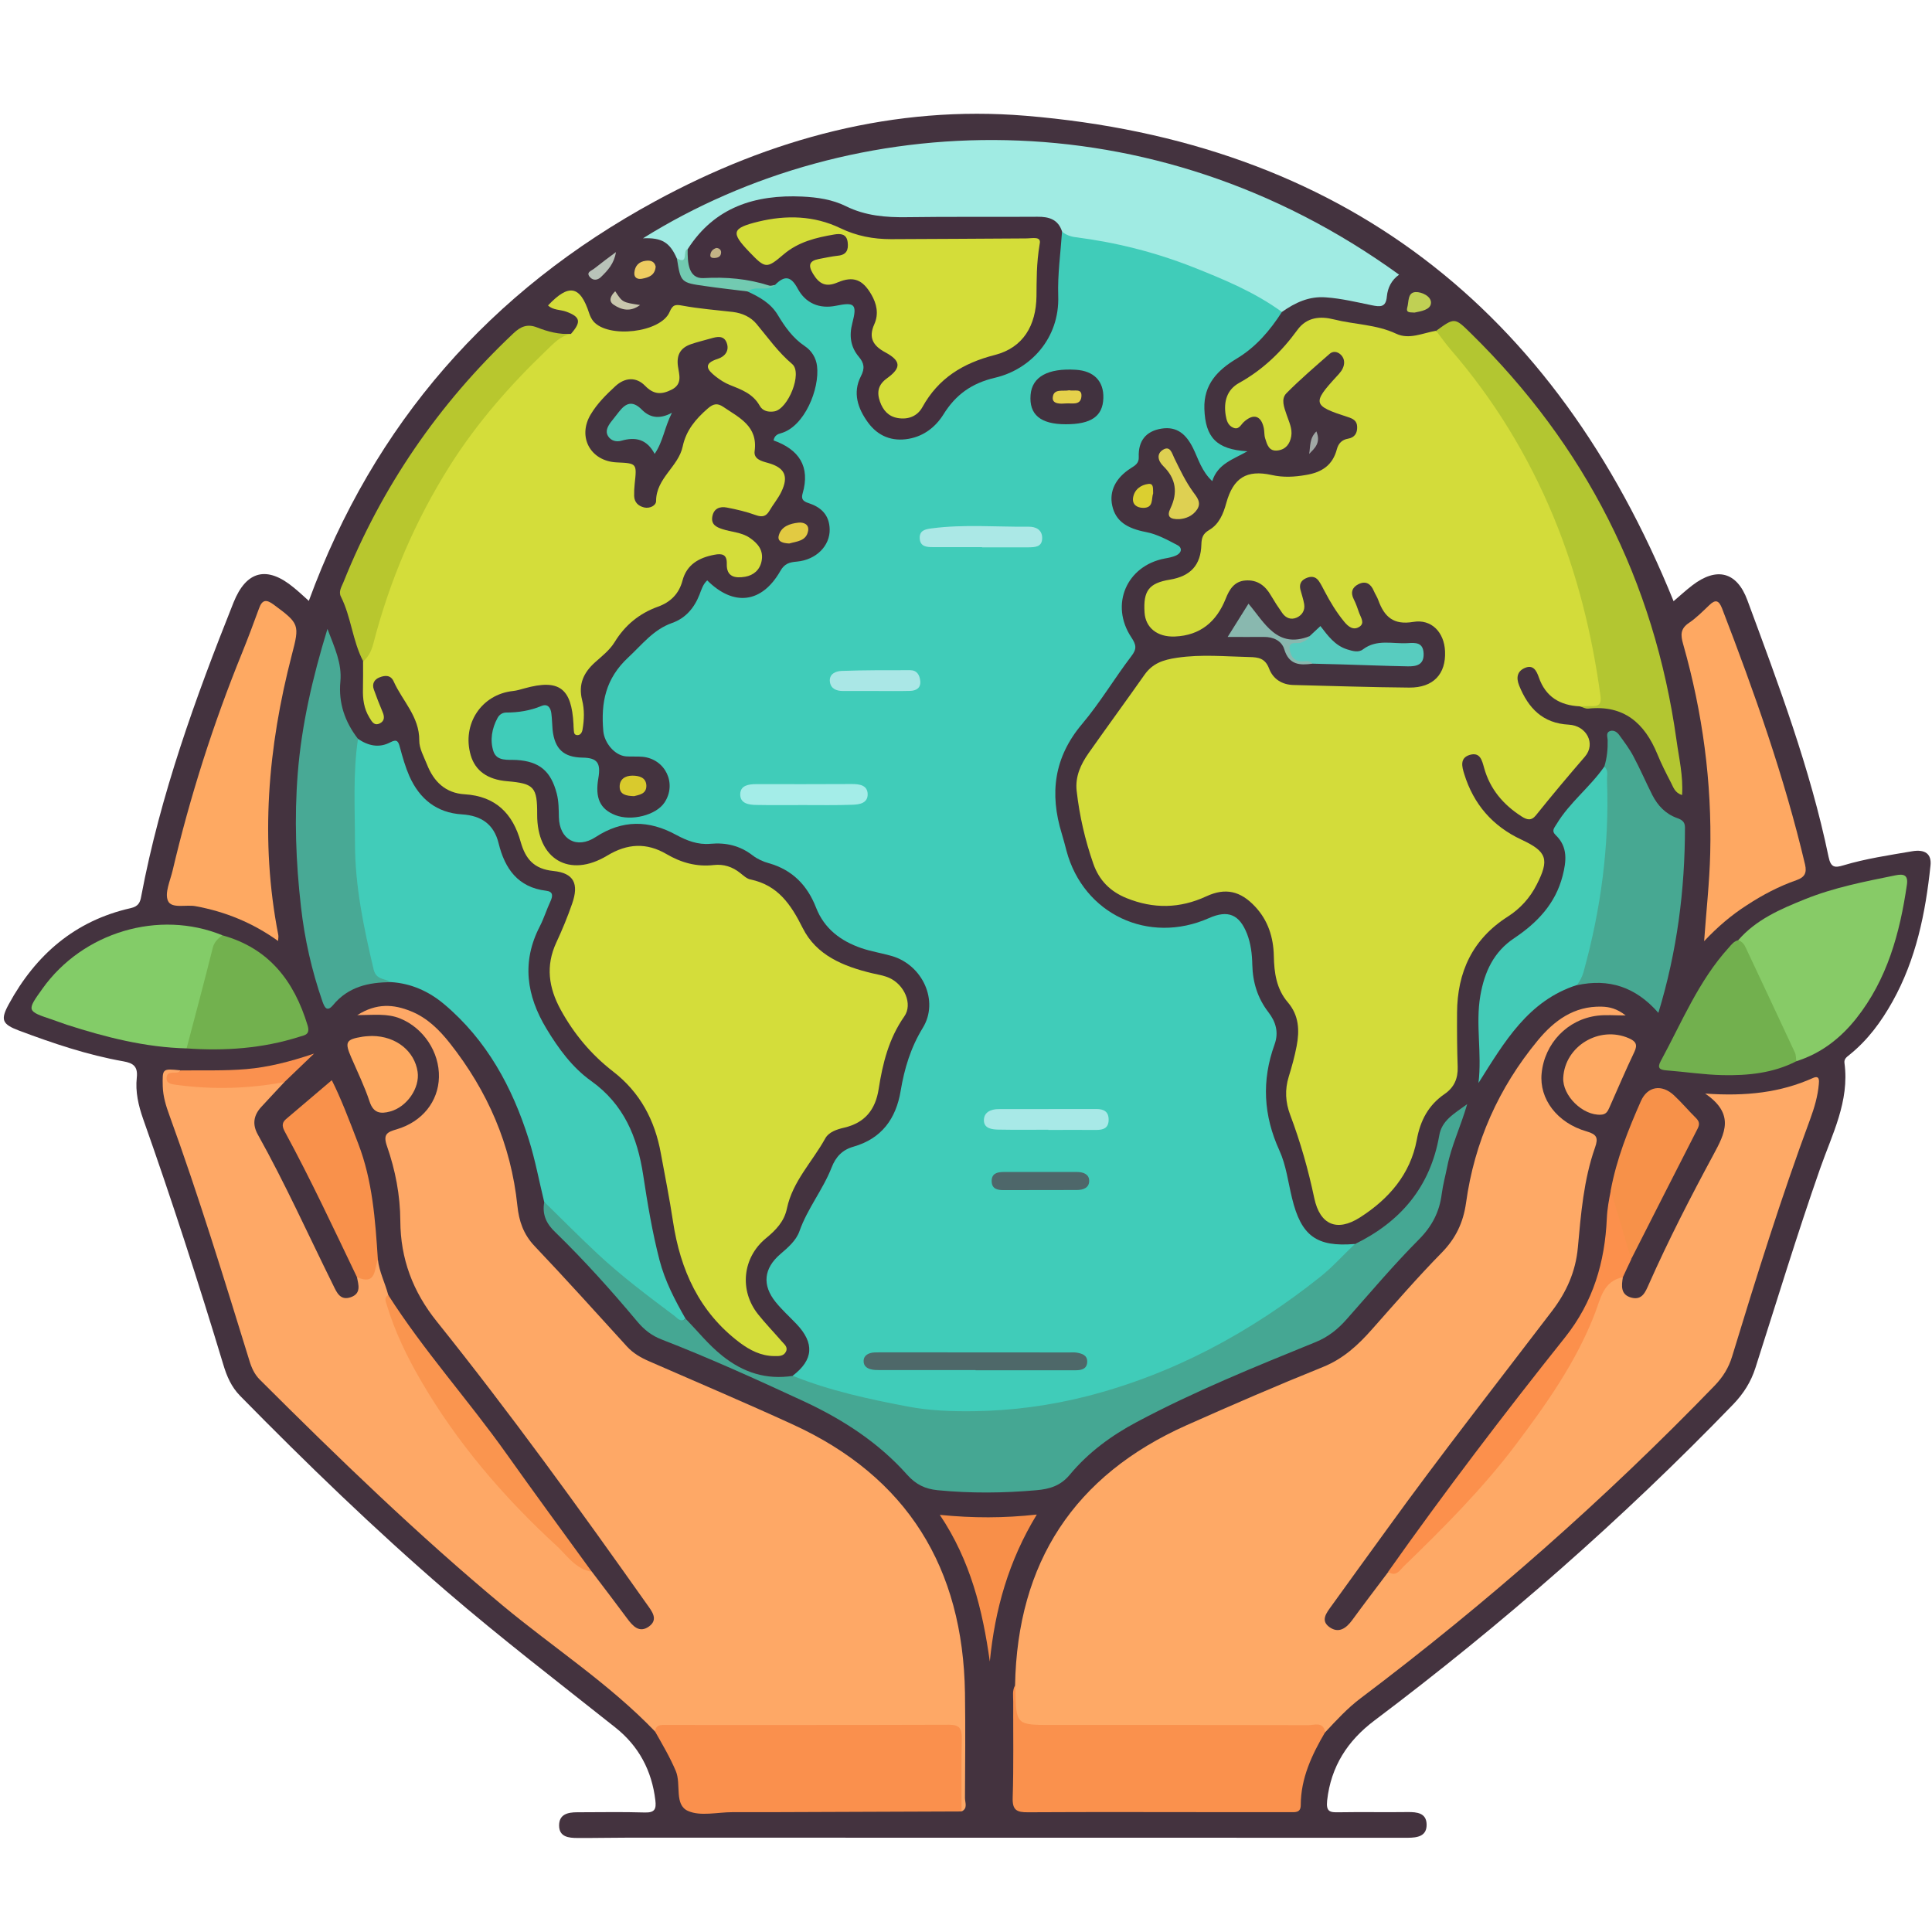 <svg version="1.2" preserveAspectRatio="xMidYMid meet" height="480" viewBox="0 0 360 360" zoomAndPan="magnify" width="480" xmlns:xlink="http://www.w3.org/1999/xlink" xmlns="http://www.w3.org/2000/svg"><defs><clipPath id="a0e61c751c"><path d="M 0 21 L 360 21 L 360 342.5 L 0 342.5 Z M 0 21"></path></clipPath></defs><g id="c9cec46c1d"><g clip-path="url(#a0e61c751c)" clip-rule="nonzero"><path d="M 57.543 111.965 C 69.676 78.883 91.355 54.191 122.117 37.477 C 143.605 25.797 166.73 19.562 191.09 21.57 C 249.938 26.434 289.727 57.473 311.848 112.023 C 312.812 111.215 314.027 110.074 315.34 109.07 C 319.891 105.578 323.652 106.543 325.602 111.852 C 331.406 127.543 337.309 143.199 340.723 159.645 C 341.148 161.711 341.918 161.711 343.48 161.246 C 347.664 159.992 352.004 159.355 356.305 158.621 C 358.719 158.215 359.953 159.121 359.719 161.285 C 358.793 170.125 357.039 178.754 352.641 186.629 C 350.539 190.395 348.012 193.828 344.617 196.551 C 344.078 196.977 343.578 197.344 343.691 198.094 C 344.656 205.219 341.379 211.375 339.16 217.727 C 334.859 230.004 331.078 242.453 327.105 254.863 C 326.258 257.527 324.867 259.691 322.957 261.68 C 302.242 283.105 279.91 302.676 256.109 320.59 C 251.113 324.355 248.008 329.121 247.293 335.492 C 247.062 337.617 247.836 337.73 249.473 337.691 C 253.754 337.617 258.055 337.711 262.34 337.652 C 264.055 337.637 265.754 337.828 265.828 339.895 C 265.906 342.152 264.133 342.441 262.301 342.441 C 213.906 342.422 165.516 342.422 117.121 342.422 C 113.961 342.422 110.777 342.5 107.613 342.48 C 105.977 342.48 104.18 342.305 104.18 340.145 C 104.18 338.059 105.801 337.691 107.535 337.691 C 111.742 337.691 115.926 337.598 120.133 337.73 C 122.004 337.789 122.312 337.094 122.117 335.473 C 121.461 329.934 119.031 325.359 114.672 321.902 C 104.105 313.508 93.379 305.285 83.137 296.461 C 69.773 284.938 57.121 272.699 44.758 260.113 C 43.117 258.453 42.25 256.43 41.613 254.285 C 36.965 238.902 32.027 223.633 26.664 208.48 C 25.797 206.008 25.199 203.422 25.488 200.816 C 25.719 198.711 24.832 198.094 23 197.766 C 16.309 196.59 9.883 194.41 3.539 192.035 C 0.375 190.836 0.047 190.027 1.648 187.094 C 6.664 177.887 13.992 171.555 24.352 169.219 C 25.816 168.891 26.125 168.117 26.316 167 C 29.887 148.082 36.406 130.09 43.504 112.293 C 45.895 106.309 49.77 105.363 54.746 109.496 C 55.652 110.23 56.539 111.059 57.543 111.965 Z M 57.543 111.965" style="stroke:none;fill-rule:nonzero;fill:#44333f;fill-opacity:1;"></path></g><path d="M 238.867 58.129 C 236.629 61.605 234.023 64.676 230.418 66.836 C 226.926 68.941 224.266 71.605 224.418 76.18 C 224.594 81.488 226.656 83.746 232.422 84.094 C 229.762 85.617 226.906 86.41 225.887 89.652 C 223.898 87.801 223.301 85.52 222.316 83.516 C 221.062 80.984 219.367 79.402 216.434 79.867 C 213.504 80.328 212.074 82.184 212.191 85.156 C 212.25 86.312 211.516 86.738 210.688 87.258 C 207.852 89.074 206.656 91.562 207.254 94.246 C 207.891 97.102 209.953 98.453 213.578 99.148 C 215.605 99.535 217.535 100.598 219.402 101.582 C 220.367 102.082 220.176 103.027 219.172 103.492 C 218.516 103.801 217.746 103.938 217.031 104.07 C 209.914 105.422 206.77 112.699 210.82 118.781 C 211.707 120.133 211.883 120.883 210.82 122.254 C 207.656 126.406 204.977 130.941 201.621 134.918 C 196.395 141.113 195.547 147.852 197.84 155.32 C 198.168 156.383 198.438 157.461 198.727 158.543 C 201.891 170.336 214.023 176.07 225.285 171.07 C 228.816 169.508 230.938 170.375 232.367 174.004 C 233.078 175.84 233.309 177.809 233.348 179.758 C 233.426 183.039 234.332 185.992 236.34 188.598 C 237.746 190.414 238.305 192.383 237.496 194.621 C 235.066 201.34 235.414 207.844 238.402 214.387 C 239.656 217.129 240.023 220.293 240.754 223.266 C 242.453 230.293 245.328 232.395 252.426 231.797 C 252.715 232.781 252.078 233.379 251.461 233.941 C 234.68 249.246 215.355 259.363 192.711 262.738 C 177.918 264.961 163.645 262.684 149.641 257.914 C 148.852 257.645 147.676 257.684 147.73 256.332 C 151.59 253.379 151.801 250.27 148.406 246.699 C 147.113 245.348 145.727 244.094 144.551 242.645 C 141.965 239.461 142.312 236.332 145.418 233.672 C 146.844 232.453 148.348 231.16 148.965 229.422 C 150.453 225.176 153.344 221.684 154.965 217.531 C 155.738 215.543 156.973 214.25 159.016 213.672 C 164.281 212.168 166.961 208.461 167.828 203.25 C 168.523 199.098 169.699 195.199 171.957 191.512 C 175.004 186.551 171.938 179.816 166.172 178.137 C 164.301 177.594 162.352 177.305 160.5 176.668 C 156.645 175.336 153.594 173.059 152.051 169.102 C 150.434 164.953 147.637 162.074 143.238 160.84 C 142.176 160.551 141.098 160.051 140.25 159.395 C 137.895 157.578 135.273 156.961 132.379 157.23 C 130.047 157.445 128 156.652 125.996 155.57 C 120.922 152.793 115.984 152.715 110.988 155.977 C 107.461 158.273 104.238 156.422 104.141 152.289 C 104.105 150.805 104.125 149.336 103.738 147.852 C 102.656 143.699 100.535 141.887 96.293 141.613 C 94.672 141.52 92.57 141.926 91.934 139.973 C 91.277 137.93 91.645 135.727 92.723 133.758 C 93.051 133.16 93.629 132.773 94.324 132.773 C 96.582 132.773 98.762 132.426 100.863 131.559 C 102.039 131.055 102.598 131.848 102.734 132.91 C 102.871 133.934 102.871 134.957 102.965 135.98 C 103.352 139.57 105.031 141.113 108.539 141.172 C 111.277 141.211 111.992 142.137 111.492 145.012 C 110.855 148.68 111.801 150.766 114.652 151.883 C 117.645 153.062 122.254 151.902 123.816 149.547 C 126.168 146.016 123.988 141.422 119.727 141.016 C 118.703 140.922 117.684 141.016 116.66 140.941 C 114.5 140.766 112.609 138.391 112.418 136.23 C 111.953 130.922 112.82 126.441 117.086 122.484 C 119.668 120.094 121.734 117.312 125.242 116.078 C 127.73 115.207 129.371 113.277 130.336 110.809 C 130.703 109.863 130.992 108.859 131.781 108.145 C 136.699 113.047 141.945 112.43 145.398 106.406 C 146.188 104.996 147.113 104.766 148.484 104.648 C 152.09 104.32 154.676 101.695 154.598 98.609 C 154.539 96.156 153.211 94.652 150.973 93.859 C 150.086 93.551 149.16 93.32 149.547 91.988 C 151.031 86.891 148.852 83.746 144.145 82.066 C 144.301 81.141 144.934 80.871 145.551 80.715 C 149.93 79.461 152.746 72.453 152.246 68.227 C 152.07 66.684 151.223 65.332 149.969 64.5 C 147.73 62.996 146.266 60.91 144.918 58.672 C 143.605 56.488 141.504 55.332 139.285 54.309 C 140.27 52.262 142.562 53.535 143.914 52.457 C 146.941 50.602 147.133 50.582 149.102 53.285 C 150.895 55.738 153.113 56.703 156.121 56.047 C 158.977 55.43 160.039 56.316 159.555 59.211 C 159.094 62.031 159.266 64.539 161.059 66.855 C 161.91 67.938 161.465 69.133 161.078 70.312 C 159.785 74.27 161.098 78.148 164.32 80.039 C 167.309 81.797 171.477 81.391 173.848 78.09 C 177.34 73.227 181.773 70.543 187.387 68.633 C 193.289 66.605 196.414 61.777 196.297 55.176 C 196.223 51.105 196.453 47.031 197.438 43.035 C 203.027 43.402 208.449 44.695 213.832 46.145 C 221.797 48.266 229.262 51.684 236.512 55.582 C 237.613 56.18 238.828 56.625 238.867 58.129 Z M 238.867 58.129" style="stroke:none;fill-rule:nonzero;fill:#40ccb9;fill-opacity:1;"></path><path d="M 294.375 131.617 C 290.672 131.441 287.992 129.84 286.738 126.211 C 286.312 124.996 285.715 123.797 284.152 124.453 C 282.688 125.074 282.492 126.289 283.07 127.738 C 284.77 131.945 287.449 134.781 292.332 135.031 C 295.609 135.207 297.422 138.566 295.32 140.996 C 292.215 144.586 289.168 148.215 286.195 151.922 C 285.328 153.004 284.5 152.754 283.535 152.137 C 280.121 149.953 277.633 147.039 276.535 143.062 C 276.148 141.672 275.801 140.09 273.852 140.668 C 271.961 141.25 272.426 142.891 272.832 144.203 C 274.566 149.84 278.113 153.949 283.496 156.457 C 288.281 158.68 288.742 160.145 286.332 164.855 C 285.078 167.328 283.266 169.316 280.949 170.801 C 274.375 174.988 271.539 181.129 271.5 188.734 C 271.48 192.094 271.5 195.449 271.617 198.809 C 271.691 200.953 270.961 202.633 269.184 203.848 C 266.176 205.914 264.652 208.77 263.996 212.398 C 262.801 218.828 258.75 223.441 253.406 226.855 C 249.145 229.578 245.965 228.246 244.902 223.285 C 243.785 217.977 242.316 212.805 240.41 207.746 C 239.52 205.391 239.387 203.055 240.137 200.625 C 240.719 198.75 241.238 196.859 241.605 194.949 C 242.164 192.035 242.066 189.215 239.965 186.766 C 237.844 184.293 237.418 181.262 237.359 178.117 C 237.285 174.66 236.281 171.496 233.871 168.93 C 231.168 166.031 228.355 165.359 224.785 167.016 C 219.828 169.316 214.91 169.371 209.914 167.348 C 206.906 166.129 204.824 164.082 203.723 160.938 C 202.18 156.516 201.141 152 200.617 147.348 C 200.328 144.684 201.391 142.406 202.855 140.32 C 206.289 135.438 209.816 130.633 213.25 125.75 C 214.758 123.605 216.703 122.949 219.328 122.562 C 223.879 121.887 228.316 122.332 232.809 122.43 C 234.543 122.465 235.742 122.68 236.473 124.57 C 237.207 126.52 238.883 127.602 241.062 127.641 C 248.238 127.812 255.414 128.066 262.59 128.121 C 267.082 128.16 269.457 125.594 269.262 121.348 C 269.109 117.836 266.754 115.305 263.34 115.883 C 259.656 116.504 257.961 114.938 256.84 111.871 C 256.629 111.25 256.242 110.711 255.992 110.113 C 255.434 108.781 254.488 108.164 253.117 108.859 C 251.961 109.438 251.613 110.402 252.25 111.656 C 252.676 112.488 252.965 113.375 253.273 114.242 C 253.582 115.094 254.332 116.098 253.332 116.773 C 252.172 117.543 251.211 116.754 250.457 115.828 C 249.031 114.09 247.871 112.18 246.832 110.191 C 246.484 109.535 246.156 108.859 245.73 108.242 C 245.074 107.332 244.188 107.332 243.242 107.797 C 242.355 108.242 242.086 108.953 242.316 109.883 C 242.551 110.789 242.859 111.656 243.012 112.562 C 243.203 113.703 242.645 114.609 241.645 115.074 C 240.562 115.555 239.598 115.172 238.941 114.242 C 238.191 113.184 237.477 112.082 236.82 110.961 C 235.762 109.109 234.254 107.988 232.059 108.164 C 229.992 108.316 229.066 109.844 228.391 111.562 C 226.676 115.863 223.629 118.414 218.922 118.605 C 215.605 118.742 213.445 116.926 213.27 114.129 C 213 110.074 214.102 108.645 217.996 108.008 C 221.836 107.371 223.762 105.305 223.859 101.445 C 223.898 100.211 224.129 99.457 225.305 98.762 C 227.156 97.684 227.949 95.75 228.508 93.707 C 229.801 89.055 232.27 87.473 236.977 88.512 C 239.137 88.996 241.16 88.879 243.301 88.512 C 246.273 88.031 248.316 86.719 249.105 83.707 C 249.395 82.625 250.051 81.93 251.211 81.738 C 252.426 81.527 252.926 80.695 252.887 79.539 C 252.867 78.418 252.137 78.012 251.133 77.703 C 244.613 75.598 244.477 75.137 249.051 70.156 C 249.629 69.539 250.207 68.922 250.398 68.07 C 250.574 67.301 250.379 66.586 249.781 66.043 C 249.145 65.465 248.336 65.406 247.738 65.949 C 245.02 68.34 242.262 70.695 239.715 73.266 C 238.633 74.363 239.289 75.926 239.734 77.258 C 240.176 78.59 240.852 79.867 240.602 81.312 C 240.352 82.703 239.598 83.746 238.094 83.938 C 236.434 84.152 236.105 82.84 235.742 81.68 C 235.547 81.062 235.625 80.387 235.488 79.75 C 234.988 77.414 233.543 76.988 231.75 78.648 C 231.168 79.191 230.824 80.176 229.742 79.672 C 228.777 79.227 228.547 78.301 228.391 77.375 C 227.988 74.867 228.586 72.629 230.898 71.352 C 235.316 68.902 238.828 65.504 241.758 61.469 C 243.512 59.059 246.059 58.883 248.566 59.52 C 252.406 60.484 256.457 60.445 260.16 62.184 C 262.57 63.324 265.078 62.066 267.527 61.645 C 269.727 62.395 270.691 64.5 272.02 66.082 C 283.941 80.27 291.656 96.602 296.148 114.496 C 297.23 118.836 297.941 123.258 298.504 127.719 C 299.121 132.117 299.004 132.215 294.375 131.617 Z M 294.375 131.617" style="stroke:none;fill-rule:nonzero;fill:#d3dc3a;fill-opacity:1;"></path><path d="M 122.059 322.637 C 113.496 313.719 103.121 307.02 93.668 299.164 C 77.816 285.961 63.023 271.656 48.441 257.105 C 47.418 256.102 46.859 254.844 46.453 253.477 C 41.727 238.188 37.043 222.898 31.582 207.863 C 30.945 206.125 30.387 204.348 30.328 202.438 C 30.254 199.098 30.215 199.098 33.648 199.445 C 33.184 200.371 32.414 201.203 34.418 201.434 C 38.836 201.957 43.215 202.051 47.648 201.551 C 49.406 201.355 51.238 200.566 53.012 201.609 C 51.566 203.172 50.098 204.715 48.652 206.297 C 47.246 207.844 46.992 209.523 48.035 211.395 C 53.145 220.543 57.449 230.117 62.098 239.5 C 62.75 240.832 63.387 242.395 65.355 241.719 C 67.344 241.023 66.801 239.422 66.512 237.957 C 68.789 238.012 69.137 235.793 70.41 234.656 C 70.66 236.988 71.758 239.055 72.336 241.273 C 73.496 246.602 75.887 251.449 78.586 256.102 C 85.914 268.762 95.289 279.766 106.32 289.379 C 107.652 290.535 108.715 291.965 110.277 292.852 C 112.473 295.746 114.672 298.625 116.832 301.539 C 117.895 302.988 119.129 304.375 120.941 303.062 C 122.734 301.75 121.461 300.227 120.555 298.953 C 107.922 281.078 95.078 263.32 81.383 246.234 C 76.91 240.656 74.633 234.559 74.594 227.512 C 74.574 222.727 73.668 218.035 72.105 213.555 C 71.336 211.355 72.125 210.949 73.918 210.43 C 78.703 209.02 81.672 205.238 81.789 200.738 C 81.902 196.031 78.914 191.551 74.555 189.777 C 72.164 188.809 69.676 189.137 66.57 189.156 C 70.195 186.859 73.379 187.133 76.562 188.426 C 79.59 189.641 81.848 191.879 83.832 194.391 C 90.852 203.289 95.23 213.305 96.406 224.656 C 96.699 227.512 97.527 229.984 99.59 232.164 C 105.434 238.32 111.105 244.613 116.812 250.887 C 117.973 252.164 119.398 252.973 120.941 253.648 C 129.891 257.566 138.879 261.371 147.75 265.441 C 169.102 275.23 179.441 292.176 179.809 315.457 C 179.902 321.98 179.844 328.504 179.809 335.047 C 179.809 335.879 180.367 336.941 179.211 337.52 C 178.227 336.555 178.359 335.301 178.34 334.102 C 178.285 331.109 178.285 328.137 178.34 325.145 C 178.379 323.121 177.531 322.27 175.508 322.309 C 172.438 322.348 169.352 322.309 166.285 322.309 C 153.52 322.309 140.75 322.309 127.98 322.309 C 125.957 322.309 123.988 322.348 122.059 322.637 Z M 122.059 322.637" style="stroke:none;fill-rule:nonzero;fill:#fea866;fill-opacity:1;"></path><path d="M 302.398 237.992 C 302.129 239.633 301.953 241.293 304.059 241.816 C 306.023 242.297 306.621 240.676 307.219 239.344 C 310.883 231.082 315.012 223.055 319.293 215.121 C 321.414 211.184 323.324 207.594 317.73 203.77 C 325.391 204.312 331.754 203.578 337.809 200.875 C 339.082 200.297 338.969 201.375 338.91 202.031 C 338.715 204.273 338.078 206.414 337.309 208.52 C 331.906 223.094 327.277 237.918 322.746 252.781 C 322.109 254.883 321.031 256.602 319.488 258.203 C 299.043 279.34 277.035 298.719 253.562 316.422 C 251.094 318.273 249.012 320.551 246.926 322.789 C 244.902 322.445 242.859 322.367 240.793 322.367 C 225.52 322.387 210.223 322.367 194.949 322.367 C 193.828 322.367 192.711 322.348 191.59 322.309 C 189.664 322.25 188.68 321.422 188.93 319.355 C 189.121 317.598 188.719 315.824 189.141 314.066 C 189.566 291.152 200.156 274.922 221.082 265.578 C 229.492 261.832 237.957 258.164 246.484 254.73 C 250.285 253.203 253.062 250.637 255.664 247.684 C 259.926 242.879 264.152 237.992 268.645 233.418 C 271.27 230.734 272.656 227.801 273.176 224.133 C 274.738 212.785 279.254 202.688 286.543 193.867 C 289.609 190.16 293.293 187.441 298.445 187.574 C 299.969 187.613 301.355 187.98 302.918 189.215 C 300.934 189.215 299.273 189.062 297.672 189.254 C 292.078 189.93 287.797 194.41 287.258 200.023 C 286.793 204.754 290.133 209.234 295.629 210.816 C 297.559 211.375 297.848 212.012 297.211 213.828 C 295.09 219.848 294.586 226.18 294.008 232.492 C 293.602 236.934 291.887 240.754 289.242 244.23 C 278.965 257.723 268.473 271.059 258.539 284.824 C 255.047 289.648 251.52 294.473 248.047 299.32 C 247.18 300.535 246 301.965 247.738 303.199 C 249.453 304.414 250.844 303.41 251.961 301.887 C 254.16 298.875 256.418 295.922 258.652 292.949 C 259.598 292.719 260.312 292.156 261.008 291.5 C 273.484 279.516 284.98 266.754 293.391 251.469 C 295.242 248.109 296.516 244.5 298.039 241.004 C 298.867 238.977 300.027 237.629 302.398 237.992 Z M 302.398 237.992" style="stroke:none;fill-rule:nonzero;fill:#fea966;fill-opacity:1;"></path><path d="M 106.379 62.223 C 108.367 59.965 108.137 59.039 105.512 58.074 C 104.395 57.668 103.062 57.82 102.117 56.914 C 105.957 52.859 108.098 53.133 109.793 58.402 C 109.969 58.922 110.219 59.441 110.566 59.867 C 113.324 63.109 123.121 61.992 124.762 58.148 C 125.359 56.762 125.82 56.703 127.172 56.953 C 130.277 57.531 133.441 57.766 136.566 58.129 C 138.301 58.344 139.883 59.059 140.961 60.352 C 143.102 62.918 144.992 65.621 147.617 67.84 C 149.582 69.5 146.844 76.258 144.262 76.66 C 143.16 76.836 142.102 76.586 141.559 75.602 C 140.305 73.359 138.145 72.59 135.965 71.719 C 135.039 71.352 134.152 70.773 133.363 70.156 C 131.781 68.922 130.934 67.762 133.73 66.875 C 135.078 66.449 135.984 65.332 135.387 63.824 C 134.848 62.473 133.633 62.727 132.496 63.055 C 131.242 63.418 129.969 63.711 128.754 64.133 C 126.805 64.809 126.035 66.121 126.324 68.246 C 126.535 69.789 127.25 71.566 125.109 72.629 C 123.199 73.574 121.789 73.516 120.191 71.875 C 118.551 70.195 116.449 70.312 114.672 71.953 C 112.957 73.535 111.297 75.176 110.082 77.203 C 107.555 81.391 110.004 85.926 114.906 86.16 C 118.684 86.332 118.684 86.332 118.262 90.172 C 118.184 90.906 118.145 91.66 118.164 92.414 C 118.203 93.609 118.938 94.285 120.016 94.555 C 121.078 94.805 122.254 94.207 122.254 93.359 C 122.254 89.094 126.418 86.969 127.211 83.188 C 127.848 80.176 129.641 78.07 131.879 76.121 C 132.898 75.234 133.652 75.059 134.77 75.812 C 137.742 77.84 141.25 79.383 140.613 84.074 C 140.422 85.52 141.848 85.926 143.082 86.254 C 146.227 87.125 147 88.727 145.59 91.641 C 144.992 92.895 144.066 93.977 143.375 95.172 C 142.738 96.254 142.023 96.406 140.828 95.984 C 139.09 95.348 137.258 94.922 135.445 94.574 C 134.133 94.324 132.996 94.73 132.727 96.273 C 132.477 97.719 133.461 98.223 134.598 98.59 C 136.273 99.148 138.125 99.168 139.633 100.172 C 141.195 101.215 142.332 102.547 141.906 104.574 C 141.578 106.195 140.422 107.199 138.84 107.469 C 137.008 107.777 135.348 107.527 135.426 105.074 C 135.484 103.301 134.559 103.086 133.094 103.375 C 130.238 103.918 127.961 105.191 127.172 108.184 C 126.516 110.672 124.914 112.219 122.602 113.047 C 119.129 114.301 116.469 116.484 114.539 119.629 C 113.594 121.172 112.164 122.254 110.855 123.434 C 108.754 125.324 107.73 127.504 108.461 130.418 C 108.926 132.234 108.867 134.125 108.539 135.98 C 108.445 136.5 108.117 137.098 107.422 136.965 C 106.863 136.848 106.957 136.25 106.902 135.805 C 106.863 135.535 106.883 135.246 106.863 134.977 C 106.516 128.199 104.18 126.48 97.758 128.258 C 97.043 128.449 96.332 128.684 95.598 128.758 C 89.715 129.379 86.031 134.938 87.711 140.727 C 88.559 143.621 90.836 145.262 94.5 145.57 C 99.531 145.996 100.113 146.652 100.094 151.77 C 100.055 160.086 106.07 163.699 113.148 159.43 C 116.91 157.152 120.48 156.98 124.184 159.141 C 126.922 160.746 129.812 161.555 132.996 161.188 C 134.848 160.977 136.488 161.516 137.934 162.676 C 138.512 163.137 139.129 163.719 139.805 163.871 C 144.918 164.914 147.367 168.504 149.562 172.906 C 152.109 178.02 157.164 180.066 162.469 181.34 C 163.547 181.59 164.688 181.766 165.688 182.207 C 168.504 183.465 170.125 187.094 168.504 189.391 C 165.613 193.52 164.473 198.133 163.723 202.941 C 163.125 206.762 161.176 209.215 157.316 210.121 C 155.969 210.43 154.426 210.91 153.75 212.168 C 151.359 216.492 147.695 220.121 146.633 225.176 C 146.133 227.629 144.531 229.25 142.699 230.754 C 138.359 234.344 137.723 240.426 141.23 244.867 C 142.621 246.621 144.184 248.223 145.648 249.922 C 146.113 250.465 146.863 250.984 146.461 251.836 C 146.035 252.742 145.09 252.703 144.262 252.684 C 141.812 252.664 139.746 251.602 137.855 250.191 C 130.316 244.52 126.766 236.66 125.398 227.57 C 124.762 223.344 123.91 219.137 123.141 214.926 C 122.023 208.73 119.281 203.539 114.191 199.621 C 110.18 196.512 106.957 192.672 104.488 188.172 C 102.234 184.062 101.637 179.988 103.66 175.625 C 104.758 173.273 105.762 170.84 106.609 168.387 C 107.902 164.684 106.957 162.676 103.082 162.289 C 99.477 161.922 97.914 160.031 97.023 156.883 C 95.559 151.594 92.34 148.352 86.59 148.004 C 83.023 147.793 80.824 145.648 79.57 142.465 C 78.992 140.996 78.105 139.473 78.125 137.969 C 78.164 133.527 74.98 130.613 73.359 126.984 C 72.801 125.73 71.719 125.824 70.738 126.211 C 69.773 126.578 69.27 127.391 69.656 128.469 C 70.156 129.879 70.699 131.27 71.277 132.641 C 71.664 133.527 71.699 134.34 70.754 134.801 C 69.715 135.305 69.27 134.434 68.828 133.699 C 67.805 132.039 67.574 130.227 67.633 128.316 C 67.668 126.637 67.652 124.957 67.652 123.277 C 71.258 111.059 75.309 99.031 82.176 88.145 C 86.07 81.988 90.293 76.141 95.289 70.852 C 97.199 68.824 99.34 66.992 101.152 64.887 C 102.637 63.207 104.16 62.145 106.379 62.223 Z M 106.379 62.223" style="stroke:none;fill-rule:nonzero;fill:#d4dd3a;fill-opacity:1;"></path><path d="M 66.707 137.676 C 68.613 138.969 70.641 139.434 72.742 138.312 C 74.055 137.621 74.246 138.238 74.535 139.316 C 75.02 141.113 75.539 142.926 76.273 144.605 C 78.164 148.855 81.344 151.461 86.109 151.75 C 89.676 151.98 92.051 153.582 92.918 157.172 C 94.074 161.863 96.504 165.34 101.75 165.977 C 103.082 166.129 103.043 166.922 102.562 167.965 C 101.848 169.488 101.363 171.109 100.594 172.598 C 97.16 179.234 98.105 185.527 101.828 191.688 C 104.066 195.395 106.648 198.926 110.141 201.414 C 116.254 205.777 118.762 211.859 119.844 218.922 C 120.652 224.25 121.539 229.578 122.891 234.809 C 123.91 238.727 125.762 242.262 127.75 245.734 C 126.535 246.562 126.477 246.641 124.953 245.523 C 122.023 243.398 119.207 241.102 116.352 238.863 C 111.434 235.004 107.191 230.426 102.773 226.047 C 102.156 225.445 101.848 224.656 101.402 223.961 C 100.457 220.082 99.727 216.125 98.531 212.32 C 95.465 202.574 90.699 193.789 82.734 187.094 C 79.898 184.719 76.602 183.23 72.84 183 C 70.156 183.117 69.098 181.727 68.402 179.199 C 65.047 166.922 64.988 154.395 65.395 141.828 C 65.434 140.379 65.566 138.836 66.707 137.676 Z M 66.707 137.676" style="stroke:none;fill-rule:nonzero;fill:#41ccb9;fill-opacity:1;"></path><path d="M 238.867 58.129 C 233.812 54.445 228.082 52.07 222.336 49.793 C 215.258 46.992 207.93 45.16 200.387 44.195 C 199.441 44.078 198.594 43.75 197.859 43.133 C 195.371 41.125 192.461 41.027 189.43 41.066 C 181.602 41.164 173.789 41.066 165.957 41.105 C 163.488 41.125 161.176 40.719 158.879 39.793 C 153.98 37.805 148.965 36.762 143.605 37.648 C 137.492 38.652 132.57 41.414 128.965 46.473 C 128.543 47.07 128.426 47.844 127.961 48.402 C 127.25 49.27 126.594 49.156 126.109 48.133 C 124.801 45.141 123.293 44.25 119.805 44.406 C 158.84 20.047 214.562 17.75 260.699 51.18 C 259.289 52.184 258.578 53.613 258.422 55.234 C 258.25 57.301 257.188 57.203 255.586 56.875 C 252.773 56.297 249.977 55.621 247.082 55.41 C 243.918 55.156 241.336 56.395 238.867 58.129 Z M 238.867 58.129" style="stroke:none;fill-rule:nonzero;fill:#a0ebe3;fill-opacity:1;"></path><path d="M 101.422 223.961 C 104.742 227.203 108 230.504 111.395 233.672 C 115.871 237.84 120.75 241.508 125.629 245.156 C 126.227 245.598 126.805 246.488 127.77 245.734 C 130.008 248.051 132.012 250.578 134.578 252.625 C 138.512 255.773 142.793 257.141 147.75 256.371 C 154.637 259.148 161.852 260.695 169.121 262.082 C 173.25 262.875 177.492 263.012 181.562 262.953 C 188.562 262.855 195.566 261.93 202.43 260.191 C 218.613 256.062 232.965 248.301 245.965 237.957 C 248.277 236.121 250.266 233.883 252.426 231.836 C 260.988 227.668 266.523 221.145 268.184 211.57 C 268.664 208.77 270.902 207.555 273.391 205.738 C 272.156 209.984 270.438 213.5 269.688 217.301 C 269.34 219.039 268.875 220.738 268.645 222.473 C 268.223 225.812 266.852 228.477 264.402 230.949 C 259.676 235.695 255.355 240.832 250.902 245.852 C 249.281 247.684 247.508 249.113 245.152 250.078 C 233.871 254.672 222.566 259.246 211.805 264.98 C 207.098 267.488 202.777 270.652 199.363 274.766 C 197.629 276.871 195.566 277.469 193.117 277.68 C 186.98 278.223 180.867 278.277 174.734 277.68 C 172.422 277.449 170.703 276.656 169.043 274.805 C 163.723 268.82 157.086 264.516 149.836 261.137 C 141.059 257.066 132.246 253.07 123.238 249.574 C 121.48 248.898 120.055 247.801 118.801 246.312 C 113.961 240.523 108.926 234.906 103.508 229.637 C 101.809 228.055 100.98 226.297 101.422 223.961 Z M 101.422 223.961" style="stroke:none;fill-rule:nonzero;fill:#45a793;fill-opacity:1;"></path><path d="M 189.141 314.047 C 189.16 314.316 189.199 314.605 189.199 314.875 C 189.355 321.422 189.355 321.422 196.047 321.422 C 211.961 321.422 227.871 321.402 243.785 321.461 C 244.922 321.461 246.543 320.727 246.926 322.754 C 244.457 326.961 242.395 331.305 242.375 336.34 C 242.375 337.789 241.391 337.672 240.465 337.672 C 236.84 337.672 233.195 337.672 229.57 337.672 C 216.898 337.672 204.227 337.617 191.555 337.691 C 189.469 337.711 188.621 337.309 188.699 334.973 C 188.891 329.008 188.777 323.043 188.797 317.059 C 188.797 316.035 188.602 314.992 189.141 314.047 Z M 189.141 314.047" style="stroke:none;fill-rule:nonzero;fill:#fa914d;fill-opacity:1;"></path><path d="M 122.059 322.637 C 122.215 321.285 123.238 321.422 124.164 321.422 C 141.734 321.422 159.305 321.441 176.875 321.383 C 178.785 321.383 179.227 322.098 179.211 323.852 C 179.113 328.406 179.172 332.965 179.172 337.539 C 167.348 337.578 155.543 337.637 143.719 337.672 C 141.309 337.672 138.879 337.672 136.469 337.672 C 133.672 337.672 130.527 338.484 128.195 337.441 C 125.59 336.285 126.961 332.52 125.938 330.031 C 124.836 327.422 123.43 325.051 122.059 322.637 Z M 122.059 322.637" style="stroke:none;fill-rule:nonzero;fill:#fa904d;fill-opacity:1;"></path><path d="M 294.375 131.617 C 295.125 131.598 295.859 131.539 296.613 131.578 C 297.941 131.637 298.426 131.113 298.23 129.727 C 296.668 118.199 293.91 107.004 289.457 96.254 C 284.73 84.863 278.387 74.48 270.324 65.156 C 269.359 64.039 268.512 62.82 267.605 61.645 C 271.035 59.152 271.055 59.133 274.047 62.086 C 295.398 83.012 308.242 108.262 312.391 137.91 C 312.852 141.27 313.66 144.586 313.43 148.141 C 312.062 147.734 311.793 146.652 311.348 145.805 C 310.441 144.066 309.555 142.309 308.82 140.516 C 306.449 134.742 302.59 131.328 295.957 132.039 C 295.434 132.098 294.895 131.77 294.375 131.617 Z M 294.375 131.617" style="stroke:none;fill-rule:nonzero;fill:#b3c631;fill-opacity:1;"></path><path d="M 51.816 175.336 C 47.07 171.941 42 169.875 36.426 168.852 C 34.648 168.523 31.949 169.371 31.293 167.848 C 30.656 166.379 31.719 164.102 32.16 162.23 C 35.422 148.371 39.742 134.84 45.105 121.656 C 46.223 118.895 47.266 116.117 48.285 113.316 C 48.883 111.676 49.676 111.695 50.969 112.641 C 55.77 116.195 55.867 116.367 54.379 122.023 C 49.906 139.242 48.422 156.613 51.855 174.219 C 51.91 174.508 51.855 174.777 51.816 175.336 Z M 51.816 175.336" style="stroke:none;fill-rule:nonzero;fill:#fea962;fill-opacity:1;"></path><path d="M 317.539 175.375 C 317.926 169.875 318.543 164.43 318.676 158.949 C 319.004 145.727 317.25 132.773 313.645 120.074 C 313.141 118.336 313.082 117.16 314.723 116.059 C 316.094 115.133 317.289 113.914 318.504 112.758 C 319.68 111.617 320.297 111.891 320.875 113.355 C 326.895 128.992 332.488 144.762 336.344 161.09 C 336.711 162.676 336.266 163.465 334.742 164.008 C 331.484 165.145 328.438 166.746 325.543 168.641 C 322.613 170.512 320.008 172.75 317.539 175.375 Z M 317.539 175.375" style="stroke:none;fill-rule:nonzero;fill:#fea862;fill-opacity:1;"></path><path d="M 66.707 137.676 C 65.742 144.145 66.145 150.629 66.145 157.117 C 66.145 165.105 67.785 172.867 69.617 180.625 C 70.102 182.672 71.758 182.266 72.84 183.02 C 68.691 183.02 64.891 183.867 62.078 187.266 C 60.879 188.715 60.438 187.594 60.07 186.57 C 58.086 180.84 56.754 174.969 56.078 168.93 C 55.133 160.688 54.824 152.426 55.48 144.125 C 56.195 135.129 58.199 126.406 61.016 117.18 C 62.367 120.75 63.734 123.605 63.426 126.984 C 63.039 130.98 64.273 134.531 66.707 137.676 Z M 66.707 137.676" style="stroke:none;fill-rule:nonzero;fill:#48a995;fill-opacity:1;"></path><path d="M 323.883 175.203 C 327.223 171.34 331.773 169.391 336.324 167.559 C 341.766 165.359 347.512 164.258 353.219 163.098 C 354.688 162.809 355.594 163.004 355.324 164.855 C 354.012 173.871 351.66 182.5 345.871 189.793 C 342.922 193.5 339.297 196.301 334.723 197.746 C 331.832 193.172 329.922 188.137 327.684 183.25 C 326.449 180.551 324.965 177.961 323.883 175.203 Z M 323.883 175.203" style="stroke:none;fill-rule:nonzero;fill:#87cb67;fill-opacity:1;"></path><path d="M 298.945 142.832 C 299.445 141.211 299.602 139.57 299.562 137.891 C 299.543 137.312 299.176 136.48 300.047 136.211 C 300.738 135.996 301.355 136.441 301.723 136.965 C 302.648 138.238 303.613 139.512 304.348 140.902 C 305.621 143.273 306.68 145.766 307.895 148.16 C 308.898 150.109 310.344 151.652 312.484 152.426 C 313.297 152.715 313.969 153.062 313.969 154.16 C 313.969 165.82 312.504 177.25 309.016 188.734 C 304.77 183.867 299.754 182.285 293.836 183.578 C 293.621 182.922 293.836 182.285 294.008 181.668 C 297.285 170.164 299.043 158.445 298.598 146.461 C 298.578 145.188 298.945 144.027 298.945 142.832 Z M 298.945 142.832" style="stroke:none;fill-rule:nonzero;fill:#47a892;fill-opacity:1;"></path><path d="M 34.766 195.355 C 27.09 195.16 19.723 193.289 12.469 190.953 C 11.582 190.664 10.715 190.316 9.848 190.027 C 4.93 188.387 4.93 188.387 7.918 184.215 C 15.438 173.676 29.637 169.449 41.438 174.277 C 39.125 180.238 38.18 186.59 36.059 192.613 C 35.711 193.559 35.574 194.602 34.766 195.355 Z M 34.766 195.355" style="stroke:none;fill-rule:nonzero;fill:#83cc68;fill-opacity:1;"></path><path d="M 298.945 142.832 C 299.773 143.586 299.41 144.57 299.445 145.457 C 299.891 157.578 298.309 169.43 295.07 181.109 C 294.801 182.055 294.395 182.789 293.855 183.539 C 284.75 186.457 280.332 194.137 275.492 201.801 C 276.168 196.203 274.914 190.875 275.84 185.527 C 276.609 181.09 278.328 177.363 282.145 174.816 C 286.449 171.941 289.844 168.387 291.172 163.195 C 291.867 160.492 292.176 157.828 289.918 155.648 C 289.031 154.801 289.59 154.316 290.055 153.543 C 292.484 149.512 296.305 146.652 298.945 142.832 Z M 298.945 142.832" style="stroke:none;fill-rule:nonzero;fill:#43cbb7;fill-opacity:1;"></path><path d="M 106.379 62.223 C 104.375 62.59 103.16 64.02 101.77 65.332 C 95.039 71.777 88.926 78.746 83.93 86.621 C 77.371 96.969 72.625 108.105 69.559 119.957 C 69.211 121.309 68.672 122.352 67.688 123.238 C 65.684 119.438 65.453 115.016 63.523 111.176 C 63.039 110.23 63.656 109.32 63.984 108.512 C 71.121 90.695 81.73 75.254 95.676 62.105 C 97.023 60.832 98.277 60.293 100.113 61.027 C 102.117 61.816 104.199 62.34 106.379 62.223 Z M 106.379 62.223" style="stroke:none;fill-rule:nonzero;fill:#b8c72e;fill-opacity:1;"></path><path d="M 323.883 175.203 C 324.676 175.434 325.062 176.051 325.371 176.746 C 328.398 183.191 331.445 189.66 334.453 196.125 C 334.684 196.609 334.629 197.207 334.723 197.746 C 330.402 199.969 325.715 200.43 320.992 200.336 C 317.48 200.258 313.988 199.715 310.48 199.445 C 309.266 199.352 308.762 199.004 309.438 197.746 C 313.371 190.508 316.496 182.77 322.148 176.555 C 322.648 175.992 323.094 175.375 323.883 175.203 Z M 323.883 175.203" style="stroke:none;fill-rule:nonzero;fill:#72b04e;fill-opacity:1;"></path><path d="M 70.41 234.676 C 69.715 236.488 70.121 239.598 66.512 237.973 C 62.172 228.922 57.93 219.828 53.145 211.008 C 52.645 210.102 52.375 209.309 53.281 208.539 C 56.117 206.125 58.953 203.711 61.824 201.281 C 63.465 204.504 65.105 208.789 66.742 213.074 C 69.426 220.023 69.926 227.34 70.41 234.676 Z M 70.41 234.676" style="stroke:none;fill-rule:nonzero;fill:#f9914b;fill-opacity:1;"></path><path d="M 34.766 195.355 C 36.406 189.121 38.082 182.883 39.645 176.609 C 39.934 175.492 40.629 174.895 41.418 174.277 C 50.098 176.668 54.805 182.789 57.312 191.051 C 57.852 192.844 56.754 192.883 55.711 193.211 C 48.883 195.375 41.883 195.855 34.766 195.355 Z M 34.766 195.355" style="stroke:none;fill-rule:nonzero;fill:#72b14e;fill-opacity:1;"></path><path d="M 302.398 237.992 C 298.773 238.688 298.25 241.949 297.25 244.574 C 293.758 253.707 288.184 261.582 282.379 269.285 C 276.207 277.449 268.973 284.688 261.645 291.789 C 260.832 292.582 260.16 293.895 258.652 292.891 C 269.184 277.988 280.238 263.473 291.617 249.207 C 296.883 242.59 299.043 235.176 299.41 227.031 C 299.484 225.234 299.812 223.535 300.16 221.801 C 300.355 221.801 300.625 221.801 300.664 221.934 C 302.281 226.047 303.883 230.156 303.961 234.656 C 303.422 235.754 302.918 236.875 302.398 237.992 Z M 302.398 237.992" style="stroke:none;fill-rule:nonzero;fill:#fc904c;fill-opacity:1;"></path><path d="M 303.941 234.637 C 302.668 230.352 301.414 226.066 300.141 221.781 C 301.223 215.969 303.383 210.547 305.754 205.18 C 306.988 202.398 309.648 201.957 311.945 204.117 C 313.371 205.449 314.625 206.953 316.016 208.324 C 316.633 208.941 316.746 209.465 316.344 210.273 C 312.176 218.402 308.07 226.527 303.941 234.637 Z M 303.941 234.637" style="stroke:none;fill-rule:nonzero;fill:#f79149;fill-opacity:1;"></path><path d="M 110.277 292.871 C 107.266 292.41 105.668 289.84 103.719 288.047 C 93.844 278.973 85.164 268.859 78.395 257.199 C 75.828 252.781 73.609 248.188 72.105 243.262 C 71.875 242.531 71.508 241.855 72.336 241.293 C 78.953 251.68 87.227 260.828 94.344 270.848 C 99.59 278.238 104.953 285.535 110.277 292.871 Z M 110.277 292.871" style="stroke:none;fill-rule:nonzero;fill:#fa954f;fill-opacity:1;"></path><path d="M 175.121 282.273 C 181.371 282.891 187.02 282.891 193.191 282.215 C 187.926 290.863 185.383 299.938 184.438 309.605 C 183.105 300.051 180.848 290.805 175.121 282.273 Z M 175.121 282.273" style="stroke:none;fill-rule:nonzero;fill:#f88f49;fill-opacity:1;"></path><path d="M 291.289 200.797 C 291.617 194.891 298.039 191.07 303.516 193.461 C 304.75 194.004 305.215 194.602 304.539 196.012 C 302.898 199.445 301.414 202.941 299.871 206.414 C 299.562 207.109 299.254 207.668 298.309 207.707 C 294.934 207.902 291.098 204.156 291.289 200.797 Z M 291.289 200.797" style="stroke:none;fill-rule:nonzero;fill:#fea962;fill-opacity:1;"></path><path d="M 69.348 193.039 C 73.859 193.078 77.254 195.895 77.816 199.715 C 78.258 202.727 75.828 206.262 72.703 207.109 C 70.91 207.594 69.578 207.438 68.867 205.258 C 67.941 202.457 66.629 199.773 65.453 197.051 C 64.199 194.156 64.43 193.676 67.574 193.172 C 68.305 193.059 69.059 193.059 69.348 193.039 Z M 69.348 193.039" style="stroke:none;fill-rule:nonzero;fill:#feaa61;fill-opacity:1;"></path><path d="M 244.016 118.547 C 244.691 117.91 245.348 117.293 246.039 116.656 C 247.449 118.492 248.758 120.285 251.016 121 C 252.02 121.309 253.117 121.656 253.969 121 C 256.57 119.031 259.504 120.016 262.32 119.84 C 263.785 119.746 265.172 119.688 265.27 121.754 C 265.367 123.914 263.902 124.184 262.34 124.164 C 258.172 124.09 254.008 123.914 249.84 123.797 C 248.086 123.742 246.309 123.723 244.555 123.664 C 243.07 123.105 240.91 124.223 240.137 121.793 C 239.734 120.516 239.52 119.609 241.297 119.57 C 242.297 119.512 243.242 119.262 244.016 118.547 Z M 244.016 118.547" style="stroke:none;fill-rule:nonzero;fill:#58ccbf;fill-opacity:1;"></path><path d="M 52.992 201.629 C 46.32 202.883 39.605 203.055 32.875 202.148 C 31.988 202.031 31.004 201.938 31.043 200.875 C 31.102 199.156 33.031 200.43 33.629 199.465 C 37.715 199.406 41.805 199.562 45.875 199.215 C 49.926 198.867 53.898 197.883 58.527 196.32 C 56.309 198.441 54.652 200.023 52.992 201.629 Z M 52.992 201.629" style="stroke:none;fill-rule:nonzero;fill:#fa914f;fill-opacity:1;"></path><path d="M 121.984 84.574 C 120.516 81.797 118.375 81.371 115.773 82.125 C 114.828 82.395 113.844 82.125 113.305 81.273 C 112.746 80.367 113.227 79.48 113.785 78.707 C 114.289 78.031 114.828 77.414 115.328 76.738 C 116.602 75.098 117.836 74.578 119.574 76.312 C 120.922 77.684 122.676 78.281 125.203 76.914 C 123.777 79.77 123.566 82.258 121.984 84.574 Z M 121.984 84.574" style="stroke:none;fill-rule:nonzero;fill:#4ec9b5;fill-opacity:1;"></path><path d="M 219.75 96.734 C 217.957 96.793 217.359 96.234 218.094 94.73 C 219.5 91.793 219.133 89.168 216.762 86.852 C 215.758 85.867 215.449 84.555 216.742 83.785 C 218.074 82.992 218.402 84.535 218.805 85.348 C 219.867 87.508 220.891 89.691 222.316 91.66 C 223.012 92.625 223.918 93.609 223.07 94.922 C 222.219 96.195 220.91 96.641 219.75 96.734 Z M 219.75 96.734" style="stroke:none;fill-rule:nonzero;fill:#ded052;fill-opacity:1;"></path><path d="M 244.016 118.547 C 243.766 119.262 243.109 119.418 242.531 119.707 C 241.738 120.094 240.102 119.262 240.312 121.02 C 240.484 122.41 241.352 123.395 243.012 123.219 C 243.551 123.16 244.148 123.16 244.555 123.664 C 242.203 123.992 240.195 123.914 239.309 121 C 238.828 119.398 237.266 118.664 235.508 118.684 C 233.406 118.703 231.305 118.684 228.758 118.684 C 230.242 116.328 231.402 114.457 232.637 112.488 C 235.645 116.02 237.941 120.941 244.016 118.547 Z M 244.016 118.547" style="stroke:none;fill-rule:nonzero;fill:#89b8af;fill-opacity:1;"></path><path d="M 126.129 48.133 C 128.387 49.445 127.113 46.586 128.137 46.434 C 128.465 46.645 128.656 46.934 128.793 47.301 C 130.121 51.297 130.992 51.875 134.984 50.91 C 136.621 50.523 138.07 50.543 139.477 51.453 C 140.98 52.418 142.93 52.051 144.434 53.074 C 142.988 54.48 140.848 53.074 139.344 54.309 C 136.699 53.98 134.039 53.691 131.395 53.305 C 126.844 52.668 126.844 52.629 126.129 48.133 Z M 126.129 48.133" style="stroke:none;fill-rule:nonzero;fill:#72cab1;fill-opacity:1;"></path><path d="M 147.059 101.273 C 145.977 101.215 144.801 100.984 145.109 99.805 C 145.551 98.105 147.152 97.566 148.754 97.391 C 149.738 97.277 150.781 97.703 150.586 98.898 C 150.258 100.848 148.445 100.867 147.059 101.273 Z M 147.059 101.273" style="stroke:none;fill-rule:nonzero;fill:#e2ca42;fill-opacity:1;"></path><path d="M 118.164 148.352 C 116.68 148.312 115.504 148.062 115.465 146.652 C 115.426 145.207 116.469 144.531 117.836 144.531 C 119.109 144.531 120.402 144.879 120.441 146.402 C 120.461 147.984 119.051 148.102 118.164 148.352 Z M 118.164 148.352" style="stroke:none;fill-rule:nonzero;fill:#d9ca2d;fill-opacity:1;"></path><path d="M 214.871 91.93 C 214.504 92.953 215.008 94.652 213 94.633 C 211.824 94.613 210.957 93.996 211.129 92.762 C 211.363 91.215 212.578 90.348 213.984 90.172 C 215.047 90.039 214.812 91.137 214.871 91.93 Z M 214.871 91.93" style="stroke:none;fill-rule:nonzero;fill:#dbcf30;fill-opacity:1;"></path><path d="M 263.574 58.246 C 262.879 58.168 261.934 58.383 262.223 57.32 C 262.531 56.238 262.262 54.5 263.766 54.426 C 264.941 54.367 266.734 55.234 266.641 56.469 C 266.562 57.746 264.77 57.996 263.574 58.246 Z M 263.574 58.246" style="stroke:none;fill-rule:nonzero;fill:#c0d054;fill-opacity:1;"></path><path d="M 114.77 46.973 C 114.461 49.059 113.266 50.391 111.953 51.645 C 111.336 52.223 110.547 52.301 109.969 51.684 C 109.098 50.758 110.18 50.469 110.68 50.082 C 112.012 49.02 113.402 47.996 114.77 46.973 Z M 114.77 46.973" style="stroke:none;fill-rule:nonzero;fill:#b9c3b9;fill-opacity:1;"></path><path d="M 122.176 49.676 C 122.043 51.336 120.844 51.703 119.648 51.934 C 118.84 52.09 118.105 51.801 118.203 50.777 C 118.32 49.523 119.051 48.75 120.324 48.594 C 121.25 48.461 121.965 48.73 122.176 49.676 Z M 122.176 49.676" style="stroke:none;fill-rule:nonzero;fill:#eecc61;fill-opacity:1;"></path><path d="M 114.637 54.27 C 115.984 56.336 115.984 56.336 119.266 56.836 C 117.488 58.168 115.832 57.781 114.344 56.781 C 113.383 56.125 113.691 55.195 114.637 54.27 Z M 114.637 54.27" style="stroke:none;fill-rule:nonzero;fill:#c8c7ad;fill-opacity:1;"></path><path d="M 243.938 84.574 C 244.207 83.203 243.938 81.719 245.289 80.387 C 246.176 82.512 244.961 83.551 243.938 84.574 Z M 243.938 84.574" style="stroke:none;fill-rule:nonzero;fill:#a1a8a5;fill-opacity:1;"></path><path d="M 144.414 53.094 C 144.047 53.133 143.645 53.324 143.316 53.207 C 139.324 51.934 135.348 51.586 131.105 51.82 C 128.25 51.973 128.098 48.848 128.137 46.434 C 133.152 38.578 140.73 36.223 149.508 36.629 C 152.285 36.762 155.102 37.168 157.625 38.422 C 161.254 40.219 165.051 40.527 169.008 40.469 C 177.105 40.352 185.207 40.449 193.309 40.391 C 195.469 40.371 197.164 40.875 197.898 43.133 C 197.629 47.129 197.051 51.125 197.184 55.102 C 197.473 63.09 191.957 68.863 185.402 70.387 C 181.043 71.41 178.07 73.555 175.797 77.223 C 174.328 79.559 172.168 81.254 169.352 81.758 C 166.246 82.316 163.625 81.293 161.754 78.746 C 159.844 76.141 158.84 73.188 160.402 70.137 C 161.195 68.613 161.02 67.668 160.02 66.469 C 158.477 64.637 158.207 62.551 158.824 60.195 C 159.75 56.664 159.246 56.258 155.773 56.973 C 152.668 57.609 150.105 56.488 148.656 53.809 C 147.367 51.375 146.168 51.316 144.414 53.094 Z M 144.414 53.094" style="stroke:none;fill-rule:nonzero;fill:#44303f;fill-opacity:1;"></path><path d="M 181.773 255.289 C 176.086 255.289 170.414 255.289 164.723 255.289 C 164.164 255.289 163.605 255.309 163.047 255.27 C 161.945 255.191 160.887 254.805 160.926 253.551 C 160.965 252.492 161.91 252.066 162.93 252.008 C 163.297 251.988 163.684 251.988 164.051 251.988 C 175.797 251.988 187.523 251.988 199.27 252.008 C 199.73 252.008 200.215 251.969 200.656 252.047 C 201.602 252.219 202.566 252.492 202.586 253.668 C 202.605 255.039 201.582 255.328 200.484 255.328 C 196.566 255.348 192.652 255.328 188.758 255.328 C 186.422 255.328 184.109 255.328 181.773 255.328 C 181.773 255.328 181.773 255.309 181.773 255.289 Z M 181.773 255.289" style="stroke:none;fill-rule:nonzero;fill:#4e6869;fill-opacity:1;"></path><path d="M 198.594 79.055 C 193.887 79.055 191.727 77.258 192.035 73.574 C 192.305 70.215 195.258 68.574 200.465 68.902 C 203.84 69.113 205.691 71.023 205.594 74.191 C 205.48 77.57 203.336 79.055 198.594 79.055 Z M 198.594 79.055" style="stroke:none;fill-rule:nonzero;fill:#41323f;fill-opacity:1;"></path><path d="M 149.621 150.012 C 146.73 150.012 143.855 150.051 140.961 149.992 C 139.535 149.973 137.855 149.742 137.934 147.926 C 137.992 146.344 139.496 146.113 140.906 146.113 C 146.863 146.133 152.824 146.113 158.785 146.094 C 160.191 146.094 161.637 146.324 161.676 147.965 C 161.715 149.664 160.152 149.914 158.84 149.953 C 155.773 150.07 152.688 150.012 149.621 150.012 Z M 149.621 150.012" style="stroke:none;fill-rule:nonzero;fill:#a4ede8;fill-opacity:1;"></path><path d="M 195.352 210.508 C 192.266 210.508 189.199 210.547 186.113 210.488 C 184.898 210.469 183.375 210.312 183.336 208.809 C 183.297 207.246 184.629 206.664 186.074 206.664 C 192.133 206.645 198.188 206.664 204.262 206.645 C 205.691 206.645 206.617 207.129 206.578 208.73 C 206.539 210.219 205.574 210.547 204.301 210.547 C 201.312 210.527 198.344 210.547 195.352 210.547 C 195.352 210.508 195.352 210.508 195.352 210.508 Z M 195.352 210.508" style="stroke:none;fill-rule:nonzero;fill:#a8e9e7;fill-opacity:1;"></path><path d="M 183.008 101.949 C 179.941 101.949 176.875 101.949 173.809 101.949 C 172.652 101.949 171.457 101.852 171.379 100.328 C 171.301 98.82 172.422 98.609 173.617 98.453 C 179.633 97.664 185.672 98.203 191.688 98.145 C 192.883 98.125 194.176 98.629 194.195 100.211 C 194.215 101.949 192.883 101.969 191.629 101.988 C 188.758 101.988 185.863 101.988 182.988 101.988 C 183.008 101.949 183.008 101.949 183.008 101.949 Z M 183.008 101.949" style="stroke:none;fill-rule:nonzero;fill:#abe8e6;fill-opacity:1;"></path><path d="M 163.199 128.758 C 161.156 128.758 159.133 128.758 157.086 128.758 C 155.852 128.758 154.793 128.336 154.637 127.023 C 154.465 125.555 155.754 125.055 156.816 125.016 C 161.078 124.859 165.34 124.879 169.586 124.879 C 170.859 124.879 171.359 125.766 171.477 126.887 C 171.609 128.238 170.684 128.703 169.586 128.738 C 167.465 128.797 165.34 128.758 163.199 128.758 Z M 163.199 128.758" style="stroke:none;fill-rule:nonzero;fill:#aae7e6;fill-opacity:1;"></path><path d="M 193.715 218.383 C 196.047 218.383 198.363 218.383 200.695 218.383 C 201.832 218.383 202.914 218.789 202.953 219.945 C 203.012 221.316 201.871 221.742 200.637 221.742 C 196.086 221.742 191.535 221.742 186.961 221.762 C 185.844 221.762 184.84 221.527 184.785 220.176 C 184.727 218.652 185.805 218.383 187.039 218.383 C 189.258 218.383 191.496 218.383 193.715 218.383 Z M 193.715 218.383" style="stroke:none;fill-rule:nonzero;fill:#4e676a;fill-opacity:1;"></path><path d="M 193.734 45.43 C 193.098 49.23 193.172 52.203 193.133 55.195 C 193.059 60.66 190.648 64.789 185.383 66.141 C 179.422 67.668 174.852 70.465 171.859 75.891 C 170.934 77.551 169.238 78.227 167.289 77.898 C 165.555 77.605 164.551 76.469 163.973 74.848 C 163.336 73.051 163.645 71.66 165.285 70.484 C 167.984 68.535 167.906 67.242 164.938 65.641 C 162.68 64.422 161.793 62.918 162.91 60.426 C 163.777 58.496 163.375 56.605 162.332 54.828 C 160.73 52.109 159.035 51.375 156.062 52.629 C 153.867 53.574 152.633 52.898 151.492 51.008 C 150.566 49.465 150.762 48.613 152.555 48.266 C 153.75 48.035 154.926 47.785 156.121 47.648 C 157.742 47.496 158.129 46.551 157.953 45.141 C 157.762 43.559 156.625 43.5 155.465 43.691 C 152.051 44.27 148.754 45.062 145.996 47.418 C 142.832 50.121 142.602 50.043 139.652 46.973 C 136.141 43.324 136.332 42.516 141.309 41.297 C 146.496 40.043 151.688 40.16 156.586 42.516 C 159.613 43.98 162.738 44.562 166.016 44.562 C 174.387 44.543 182.777 44.465 191.148 44.426 C 192.402 44.426 194.059 43.961 193.734 45.43 Z M 193.734 45.43" style="stroke:none;fill-rule:nonzero;fill:#d4dd39;fill-opacity:1;"></path><path d="M 133.496 46.203 C 134 46.238 134.367 46.531 134.367 47.012 C 134.367 47.824 133.77 48.055 133.094 48.074 C 132.746 48.094 132.301 47.996 132.359 47.516 C 132.418 46.84 132.844 46.395 133.496 46.203 Z M 133.496 46.203" style="stroke:none;fill-rule:nonzero;fill:#c3b386;fill-opacity:1;"></path><path d="M 199.23 72.723 C 200.117 72.957 201.66 72.242 201.504 73.902 C 201.352 75.617 199.691 75.078 198.613 75.176 C 197.668 75.254 196.086 75.328 196.164 74.113 C 196.277 72.316 198.09 72.973 199.23 72.723 Z M 199.23 72.723" style="stroke:none;fill-rule:nonzero;fill:#e5d14b;fill-opacity:1;"></path></g></svg>